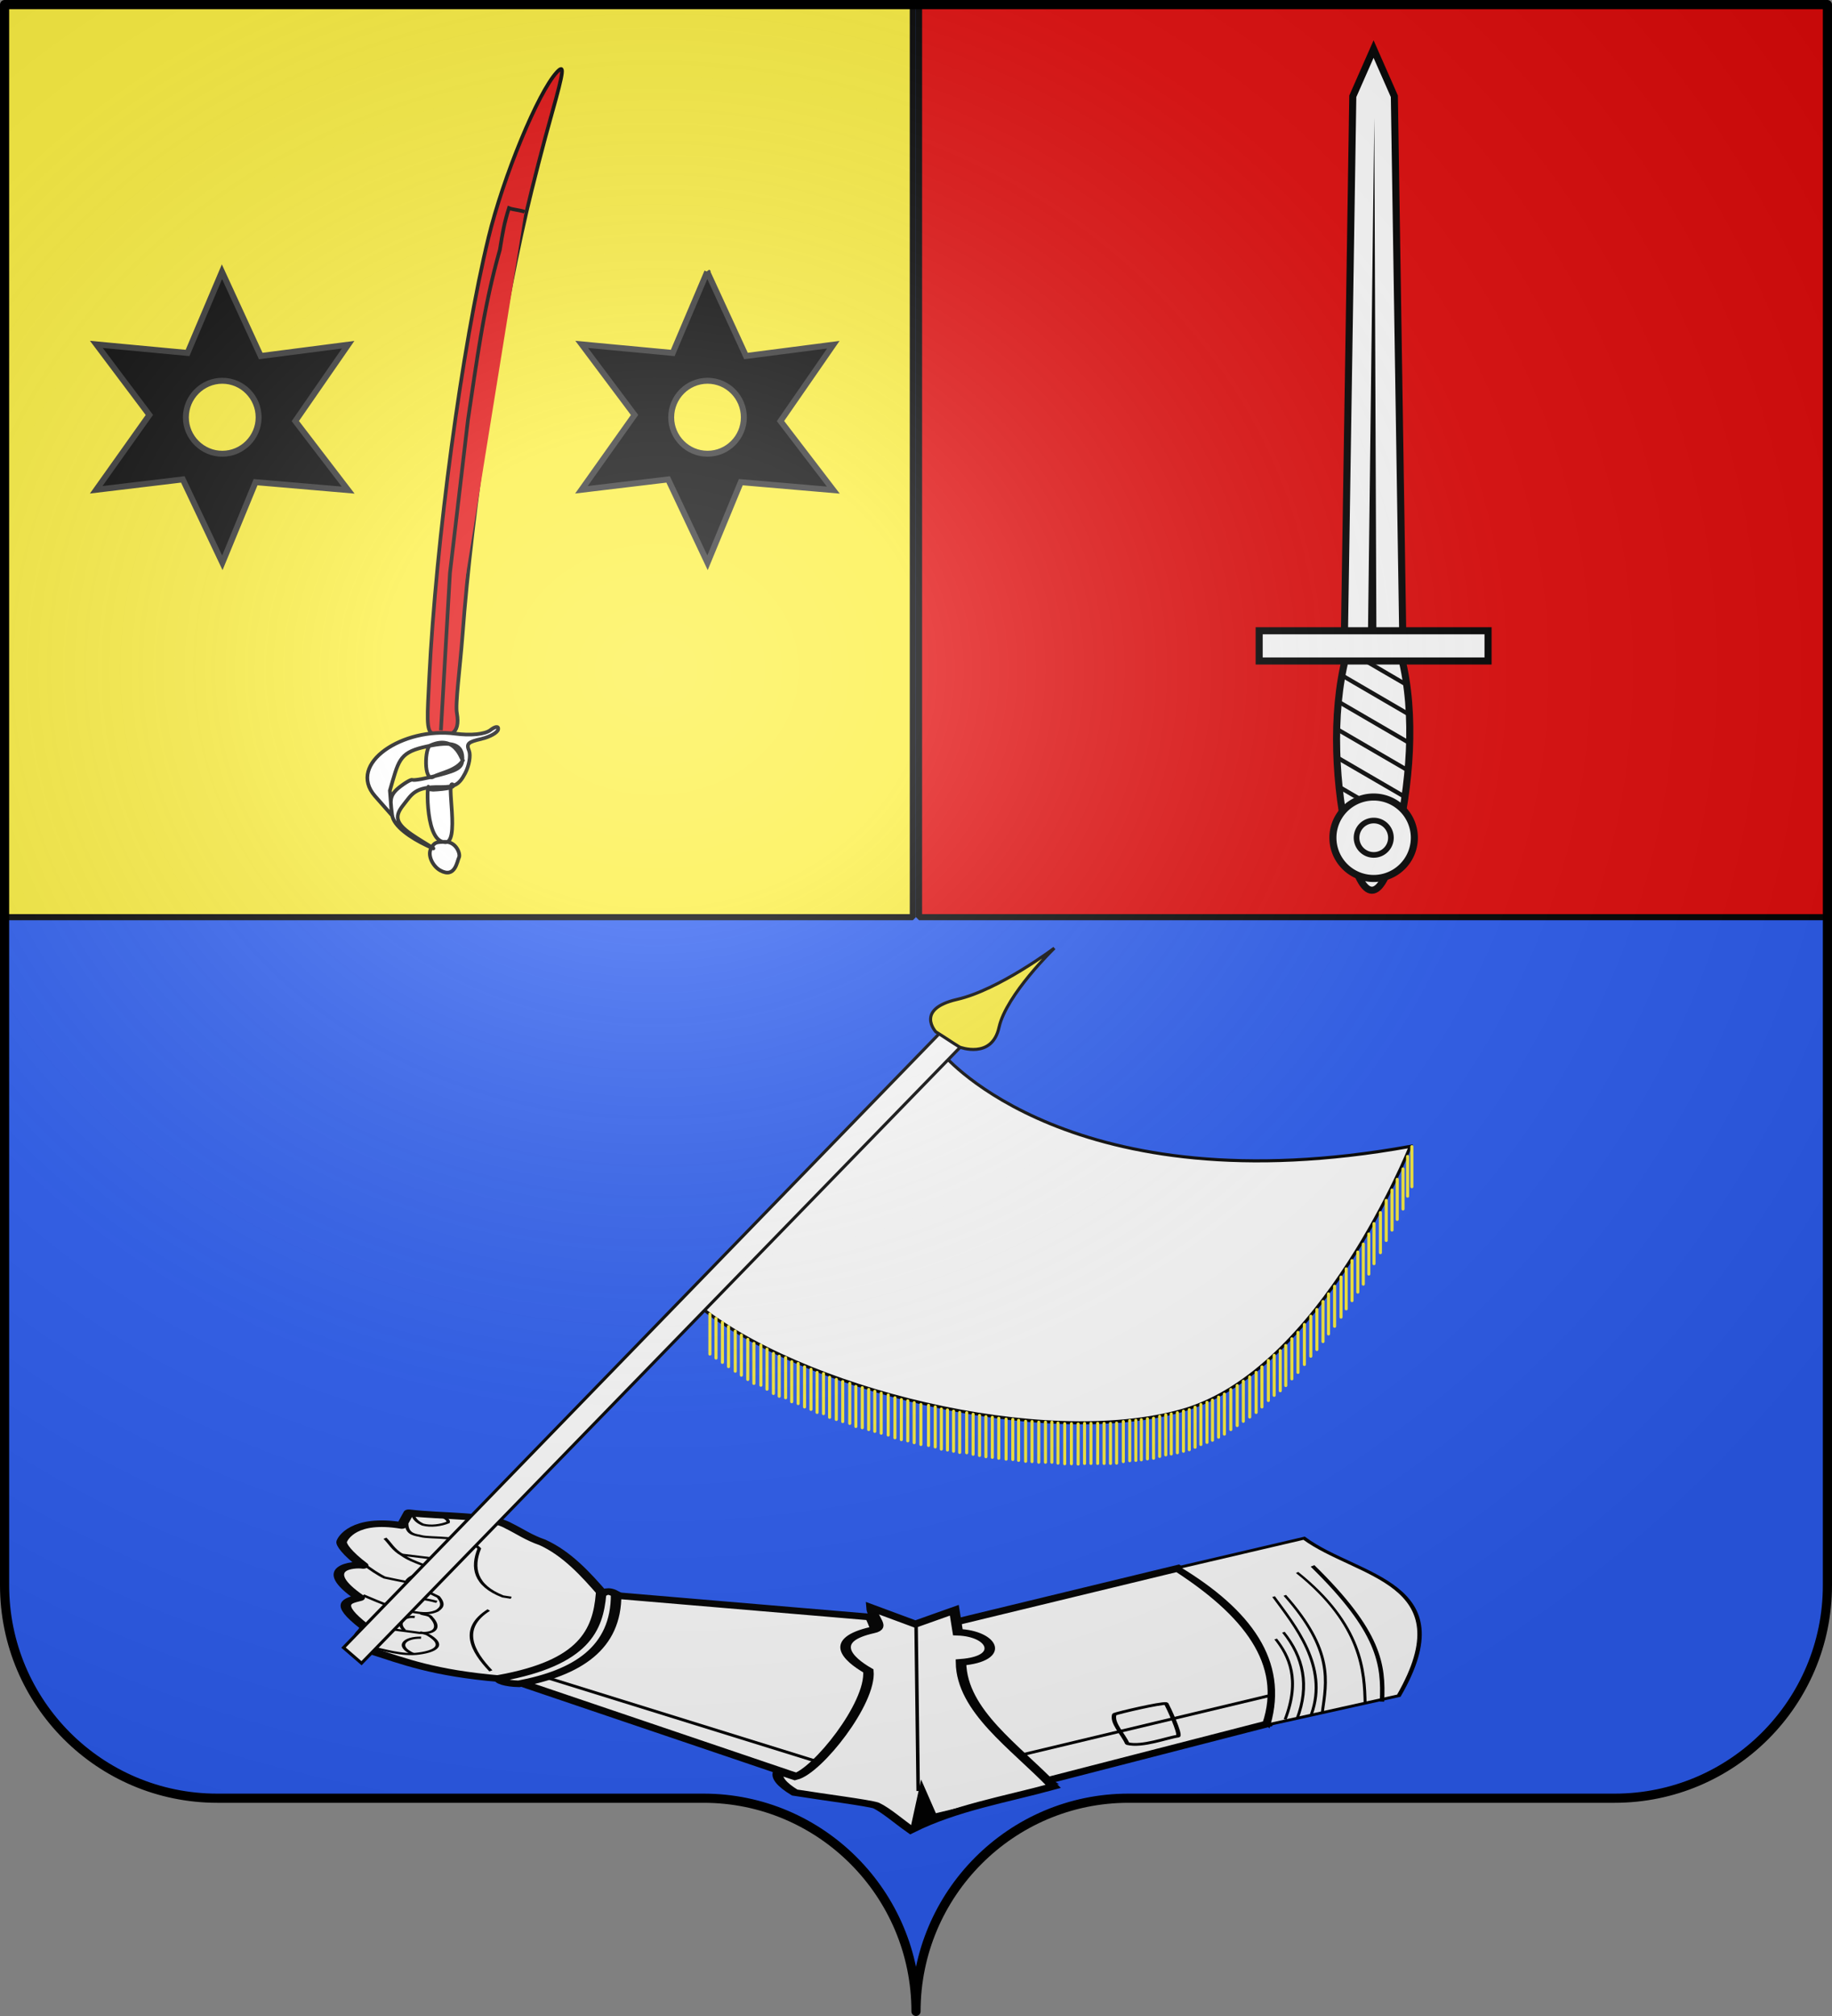 <?xml version="1.0" encoding="UTF-8" standalone="no"?>
<!-- Created with Inkscape (http://www.inkscape.org/) -->

<svg
   xmlns:dc="http://purl.org/dc/elements/1.1/"
   xmlns:cc="http://creativecommons.org/ns#"
   xmlns:rdf="http://www.w3.org/1999/02/22-rdf-syntax-ns#"
   xmlns:svg="http://www.w3.org/2000/svg"
   xmlns="http://www.w3.org/2000/svg"
   xmlns:xlink="http://www.w3.org/1999/xlink"
   version="1.0"
   width="600"
   height="660"
   id="svg2">
  <rect width="100%" height="100%" fill="#808080" stroke="none"/>
  <title
     id="title6680">Blason du Baron Amable Guy Blancard</title>
  <desc
     id="desc4">Flag of Canton of Valais (Wallis)</desc>
  <defs
     id="defs6">
    <linearGradient
       id="linearGradient2893">
      <stop
         id="stop2895"
         style="stop-color:#ffffff;stop-opacity:0.314"
         offset="0" />
      <stop
         id="stop2897"
         style="stop-color:#ffffff;stop-opacity:0.251"
         offset="0.19" />
      <stop
         id="stop2901"
         style="stop-color:#6b6b6b;stop-opacity:0.126"
         offset="0.6" />
      <stop
         id="stop2899"
         style="stop-color:#000000;stop-opacity:0.126"
         offset="1" />
    </linearGradient>
    <radialGradient
       cx="285.2"
       cy="200.4"
       r="300"
       fx="285.2"
       fy="200.4"
       id="radialGradient11919"
       xlink:href="#linearGradient2893"
       gradientUnits="userSpaceOnUse"
       gradientTransform="matrix(1.551,0,0,1.35,-227.9,-51.26)" />
  </defs>
  <g
     id="layer5" />
  <g
     id="layer8" />
  <g
     id="layer1">
    <path
       d="m 300,658.5 c 0,-38.5 31.2,-69.8 69.6,-69.8 38.5,0 120.8,0 159.2,0 38.5,0 69.7,-31.2 69.7,-69.7 l 0,-517.5 -597,0 0,517.5 c 0,38.5 31.2,69.7 69.65,69.7 38.45,0 120.75,0 159.15,0 38.5,0 69.7,31.3 69.7,69.8 z"
       id="path2014"
       style="fill:#2b5df2;fill-opacity:1;fill-rule:nonzero;stroke:none" />
    <rect
       width="297.5"
       height="298.6"
       x="1.463"
       y="1.668"
       id="rect3001"
       style="fill:#fcef3c;stroke:#000000;stroke-width:2;stroke-linecap:round;stroke-linejoin:bevel;stroke-miterlimit:4;stroke-opacity:1;stroke-dasharray:none;stroke-dashoffset:0;display:inline" />
    <rect
       width="297.5"
       height="298.6"
       x="301"
       y="1.668"
       id="rect3771"
       style="fill:#e20909;stroke:#000000;stroke-width:2;stroke-linecap:round;stroke-linejoin:bevel;stroke-miterlimit:4;stroke-opacity:1;stroke-dasharray:none;stroke-dashoffset:0;display:inline" />
    <g
       transform="matrix(-0.463,0,0,-0.463,575,382.2)"
       id="layer1-6"
       style="display:inline">
      <g
         id="g13414">
        <path
           d="m 254.8,227.2 c 10.2,-41.6 23.2,-41.6 32.9,0 9.7,41.6 12.7,92.8 2,134.4 -10.7,41.7 -28.2,41.7 -38.9,0 -10.7,-41.6 -6.2,-92.8 4,-134.4 z"
           id="rect4549"
           style="fill:#ffffff;fill-opacity:1;fill-rule:nonzero;stroke:#000000;stroke-width:5;stroke-miterlimit:4;stroke-opacity:1;stroke-dasharray:none" />
        <g
           transform="translate(5.076,0)"
           id="g4551">
          <path
             d="m 244.5,371.6 41.4,0 -6,385.8 -14.7,33.4 -14.7,-33.4 -6,-385.8 z"
             id="rect2770"
             style="fill:#ffffff;fill-opacity:1;fill-rule:nonzero;stroke:#000000;stroke-width:5;stroke-miterlimit:4;stroke-opacity:1" />
          <path
             d="m 263.2,375.1 1.5,367 4.5,-367 -6,0 z"
             id="path2773"
             style="fill:#000000;fill-opacity:1;fill-rule:evenodd;stroke:none" />
        </g>
        <path
           d="m 259.3,206.7 c -0.4,1 -0.8,1.9 -1.1,2.8 l 31.3,18.3 c -0.3,-1.3 -0.6,-2.7 -1,-4 l -29.2,-17.1 z m -5.5,16.8 c -0.3,1 -0.5,2 -0.8,3 l 41,24 c -0.2,-1.3 -0.4,-2.6 -0.7,-3.9 l -39.5,-23.1 z m -4.2,17.6 c -0.2,1 -0.4,2.1 -0.6,3.1 l 47.8,27.9 c -0.1,-1.3 -0.2,-2.5 -0.3,-3.7 l -46.9,-27.3 z m -3.3,18.1 c -0.1,1.1 -0.3,2.1 -0.5,3.2 l 52.4,30.5 c 0,-1.2 -0.1,-2.4 -0.1,-3.6 l -51.8,-30.1 z m -2.3,18.7 c -0.1,1 -0.2,2.1 -0.3,3.2 l 54.4,31.7 c 0.1,-1.1 0.1,-2.2 0.1,-3.4 L 244,277.9 z m -1.3,19.2 c 0,1.1 0,2.3 -0.1,3.4 l 54.2,31.5 c 0.1,-1 0.2,-2.1 0.3,-3.2 l -54.4,-31.7 z m 0,20 c 0.1,1.2 0.1,2.4 0.1,3.5 l 51.3,29.9 c 0.1,-0.4 0.2,-0.8 0.2,-1.1 0.2,-0.7 0.3,-1.4 0.4,-2 l -52,-30.3 z m 1.5,20.9 c 0.2,1.2 0.4,2.5 0.6,3.7 l 45.1,26.4 c 0.3,-1 0.6,-2 0.9,-3 L 244.2,338 z"
           id="path16111"
           style="fill:#000000;fill-opacity:1;fill-rule:nonzero;stroke:none" />
        <rect
           width="161.9"
           height="21.38"
           x="189.3"
           y="358.1"
           id="rect1882"
           style="fill:#ffffff;fill-opacity:1;fill-rule:nonzero;stroke:#000000;stroke-width:5;stroke-miterlimit:4;stroke-opacity:1;stroke-dasharray:none" />
        <g
           transform="translate(0,4)"
           id="g5445">
          <path
             d="m 317.7,37.92 a 28.8,28.8 0 1 1 -57.6,0 28.8,28.8 0 1 1 57.6,0 z"
             transform="translate(-18.66,191.2)"
             id="path5443"
             style="fill:#ffffff;fill-opacity:1;fill-rule:nonzero;stroke:#000000;stroke-width:5;stroke-miterlimit:4;stroke-opacity:1;stroke-dasharray:none" />
          <path
             d="m 161.6,35.9 a 14.15,14.15 0 1 1 -28.3,0 14.15,14.15 0 1 1 28.3,0 z"
             transform="matrix(0.859,0,0,0.859,143.5,198.3)"
             id="path5441"
             style="fill:#ffffff;fill-opacity:1;fill-rule:nonzero;stroke:#000000;stroke-width:4.655;stroke-miterlimit:4;stroke-opacity:1;stroke-dasharray:none" />
        </g>
      </g>
    </g>
    <g
       transform="matrix(1.062,0.558,0.558,-1.062,-0.487,218)"
       id="layer1-7"
       style="fill:#e20909;display:inline">
      <path
         d="M 70,176.6 C 78.54,144 94.55,97.83 108.2,66.43 c 3.7,-8.55 7,-17.72 8.6,-19.68 3.6,-4.66 1.3,-7.06 -3.3,-7.94 -1.9,-0.38 -3.5,3.55 -7.9,13.02 -15.76,33.93 -34.19,84.37 -41.58,113.97 -4.15,16.6 -6.41,41.2 -4.45,48.5 0.83,3.1 1.49,1.4 4.03,-10.5 1.66,-7.9 4.55,-20.1 6.4,-27.2 z"
         id="path2989"
         style="fill:#e20909;fill-opacity:1;stroke:#000000;stroke-width:1;stroke-miterlimit:4;stroke-opacity:1;stroke-dasharray:none" />
      <path
         d="m 126,43.7 c -2.9,-2.48 -3.1,-3.13 -1.5,-4.46 1,-0.87 1.9,-3.52 1.9,-5.91 0,-3.6 -0.8,-4.71 -4.2,-6.48 -6.3,-3.14 -6,-5.4 -6.7,-8.99 -0.7,-3.66 0.1,-5.44 5.7,-6.12 4.3,-0.52 10.3,-0.55 5,-0.75 -4.5,-0.17 -10.4,0.35 -12.2,3.04 -1.8,2.73 -3.2,3.85 -1.9,7.12 0.9,2.14 2,3.88 2.4,3.89 0.5,0 3.1,2.03 5.8,4.52 4.2,3.84 4.7,4.89 3.5,7.12 -2.1,3.79 -5.6,2.18 -10.9,-2.46 -5.1,-4.48 -4.1,-6.63 -2.5,-14.63 l 3.6,-5.71 -6.5,2.48 c -11.04,4.27 -1.9,20.35 11.5,25.27 4,1.48 7.2,3.6 8,5.27 0.7,1.58 1.5,2.12 1.8,1.24 0.3,-0.85 -1,-2.85 -2.8,-4.44 z m -1.8,-7.34 c 0,-3.35 -4,-6.24 -5,-7.89 -1.7,-2.78 -6,6.24 -4.7,7.2 5.1,6.46 10.3,-0.89 9.7,0.69 z M 119.7,24.7 c 0.1,0 6.5,3.56 5.3,4.3 -3.1,0.9 9.8,-13.9 5,-15 -5.3,-2.08 -12.9,15.03 -10.3,10.7 z m 15.9,-12.53 c 0,-1.07 1.8,-5.608 -2.9,-5.488 -2.3,0.06 -5,1.966 -5,4.098 0,2.13 0.6,2.28 2.5,3.4 2.7,1.52 5.4,-0.94 5.4,-2.01 z"
         id="path3759"
         style="fill:#ffffff;fill-opacity:1;stroke:#000000;stroke-width:1;stroke-miterlimit:4;stroke-opacity:1;stroke-dasharray:none" />
      <path
         d="M 115.1,40.6 97.3,79.79 C 92.28,92.85 87.26,105.9 82.24,119 c -5.28,15.2 -10.55,29.2 -13.9,45.2 -1.54,4.6 -2.32,6.9 -3.09,11.2 1.03,0.1 3.22,1 4.25,1.1"
         id="path3783"
         style="fill:#e20909;stroke:#000000;stroke-width:1px;stroke-linecap:butt;stroke-linejoin:miter;stroke-opacity:1" />
    </g>
    <g
       transform="translate(7.023,-0.249)"
       id="g3172"
       style="display:inline">
      <path
         d="M 65.67,89.21 54.4,115.8 24.54,113 41.9,136.1 24.48,160.6 52.85,157.2 65.8,184.5 76.68,158.1 107,160.7 89.69,138.1 107,113.1 78.37,116.8 65.67,89.21 z m 0.1,35.69 c 6.6,0 11.91,5.4 11.91,12 0,6.5 -5.31,11.9 -11.91,11.9 -6.55,0 -11.92,-5.4 -11.92,-11.9 0,-6.6 5.37,-12 11.92,-12 z"
         id="path1948"
         style="fill:#000000;fill-opacity:1;fill-rule:evenodd;stroke:#313131;stroke-width:1.943;stroke-linecap:butt;stroke-linejoin:miter;stroke-miterlimit:4;stroke-opacity:1;stroke-dasharray:none" />
      <path
         d="m 224.6,89.21 -11.3,26.59 -29.8,-2.8 17.3,23.1 -17.4,24.5 28.4,-3.4 12.9,27.3 10.9,-26.4 30.3,2.6 -17.3,-22.6 17.3,-25 -28.6,3.7 -12.7,-27.59 z m 0.1,35.69 c 6.6,0 11.9,5.4 11.9,12 0,6.5 -5.3,11.9 -11.9,11.9 -6.6,0 -11.9,-5.4 -11.9,-11.9 0,-6.6 5.3,-12 11.9,-12 z"
         id="path3170"
         style="fill:#000000;fill-opacity:1;fill-rule:evenodd;stroke:#313131;stroke-width:1.943;stroke-linecap:butt;stroke-linejoin:miter;stroke-miterlimit:4;stroke-opacity:1;stroke-dasharray:none" />
    </g>
    <g
       transform="matrix(1.149,0,0,0.719,-44.1,153)"
       id="g3695"
       style="display:inline">
      <path
         d="m 210.4,513.3 c -5.1,-9.4 -10.4,-18.7 -17.4,-23.8 -4,-2.2 -6.4,-5 -9.6,-7.5 -5.8,-5.3 -18.9,-4.1 -28.5,-6 l -2,5.8 c -13.7,-3.6 -16.8,5.9 -17.1,7.2 -0.4,1.3 1.6,5.6 6.1,11 -2.6,-0.7 -13.6,0.8 -1,14.7 -3.3,1.4 -7.5,2.2 1.4,13.2 0.1,3.4 -4.7,3.7 1.5,10.8 9.8,5 18.1,10.3 37.2,12.9 23.8,-5.8 32,-17.2 29.4,-38.3 z"
         id="path3282"
         style="fill:#ffffff;fill-opacity:1;fill-rule:evenodd;stroke:#000000;stroke-width:3;stroke-linecap:butt;stroke-linejoin:round;stroke-miterlimit:4;stroke-opacity:1;stroke-dasharray:none" />
      <path
         d="m 184.8,552.4 80.9,43.8 c 22.3,-19.1 29.2,-44 20.8,-72.7 l -72.4,-9.8 c -9.3,17.2 -9.1,34.7 -29.3,38.7 z"
         id="path2396"
         style="fill:#ffffff;fill-rule:evenodd;stroke:#000000;stroke-width:3;stroke-linecap:butt;stroke-linejoin:miter;stroke-miterlimit:4;stroke-opacity:1;stroke-dasharray:none" />
      <path
         d="m 336.5,598.1 63.2,-26 c 5.8,-27.4 -5.6,-50.2 -25.6,-70.8 l -67.2,26 c 4.5,22.2 -1.5,41.7 29.6,70.8 z"
         id="path3174"
         style="fill:#ffffff;fill-opacity:1;fill-rule:evenodd;stroke:#000000;stroke-width:3;stroke-linecap:butt;stroke-linejoin:miter;stroke-miterlimit:4;stroke-opacity:1;stroke-dasharray:none" />
      <path
         d="m 260.3,593.7 c -0.9,2.7 0.8,6 4.6,9.7 7.8,2 21,4.7 23.2,5.9 2.8,2.1 6.6,7.4 9.9,11.1 12.7,-10.1 26.9,-13.8 40.6,-19.8 -10.8,-18 -26.1,-34.3 -26.3,-56.5 12.7,-1.6 9.3,-13.1 -0.9,-13.7 l -1,-10 -11.1,6.3 -12.5,-7.4 c 0.2,4.5 4,8.9 0.3,10.1 -12.6,4.5 -7.3,13 -1.2,18.6 0.9,14.7 -14.6,45.7 -20.9,48.2 l -4.7,-2.5 z"
         id="path3168"
         style="fill:#ffffff;fill-opacity:1;fill-rule:evenodd;stroke:#000000;stroke-width:3;stroke-linecap:butt;stroke-linejoin:miter;stroke-miterlimit:4;stroke-opacity:1;stroke-dasharray:none" />
      <path
         d="m 298,620.4 3,-21.9 4,14.6 31.7,-12.2 c -13.1,5.9 -27.5,8.9 -38.7,19.5 z"
         id="path3170-6"
         style="fill:#000000;fill-rule:evenodd;stroke:#000000;stroke-width:0.419px;stroke-linecap:butt;stroke-linejoin:miter;stroke-opacity:1" />
      <path
         d="m 186.3,553.9 c -3.5,-0.1 -6.3,-1.5 -5.4,-2.6 24.2,-7 27.9,-22.1 28.8,-38.2 1,-0.8 1.8,-2.3 4.3,0 0.1,24.6 -11.1,35.8 -27.7,40.8 z"
         id="path3172"
         style="fill:#ffffff;fill-rule:evenodd;stroke:#000000;stroke-width:3;stroke-linecap:butt;stroke-linejoin:miter;stroke-miterlimit:4;stroke-opacity:1;stroke-dasharray:none" />
      <path
         d="m 192.9,550.4 78.4,38.9"
         id="path3176"
         style="fill:none;stroke:#000000;stroke-width:1.256;stroke-linecap:butt;stroke-linejoin:miter;stroke-miterlimit:4;stroke-opacity:1;stroke-dasharray:none" />
      <path
         d="m 329.2,586.4 73.3,-28"
         id="path3178"
         style="fill:none;stroke:#000000;stroke-width:1.256;stroke-linecap:butt;stroke-linejoin:miter;stroke-miterlimit:4;stroke-opacity:1;stroke-dasharray:none" />
      <path
         d="m 356,567.8 c -0.8,4 2.5,8.9 3.7,13.3 4.3,1.7 11.3,-2.7 14.5,-3.4 0.7,-1.1 -2.8,-13.1 -3.4,-14.8 -1.5,-0.4 -13.6,4.1 -14.8,4.9 z"
         id="path3180"
         style="fill:none;stroke:#000000;stroke-width:1.256;stroke-linecap:butt;stroke-linejoin:bevel;stroke-miterlimit:4;stroke-opacity:1;stroke-dasharray:none" />
      <path
         d="m 399.9,572.5 37.2,-13.2 c 18.8,-52 -11.9,-53.9 -27,-71.7 L 374.2,501 c 20.2,19.5 30.9,42.5 25.7,71.5 z"
         id="path3182"
         style="fill:#ffffff;fill-rule:evenodd;stroke:#000000;stroke-width:1.256;stroke-linecap:butt;stroke-linejoin:miter;stroke-miterlimit:4;stroke-opacity:1;stroke-dasharray:none" />
      <path
         d="M 427.5,562.9 C 427.3,548.8 426.8,527 408.1,503.2"
         id="path3196"
         style="fill:none;stroke:#000000;stroke-width:0.838;stroke-linecap:butt;stroke-linejoin:miter;stroke-miterlimit:4;stroke-opacity:1;stroke-dasharray:none" />
      <path
         d="m 412.5,500.2 c 19.2,30 20.3,44.9 19.8,61.8"
         id="path3198"
         style="fill:none;stroke:#000000;stroke-width:1.256;stroke-linecap:butt;stroke-linejoin:miter;stroke-miterlimit:4;stroke-opacity:1;stroke-dasharray:none" />
      <path
         d="m 404.7,570.1 c 4.4,-18.2 1.1,-28.9 -2.7,-36.6"
         id="path3186"
         style="fill:none;stroke:#000000;stroke-width:0.838;stroke-linecap:butt;stroke-linejoin:miter;stroke-miterlimit:4;stroke-opacity:1;stroke-dasharray:none" />
      <path
         d="m 404.2,530.4 c 5.7,11.3 7.5,24.3 3.9,39.4"
         id="path3188"
         style="fill:none;stroke:#000000;stroke-width:0.838;stroke-linecap:butt;stroke-linejoin:miter;stroke-miterlimit:4;stroke-opacity:1;stroke-dasharray:none" />
      <path
         d="m 412.2,567.7 c 4.9,-21.8 -4.8,-40.4 -10.8,-53.5"
         id="path3190"
         style="fill:none;stroke:#000000;stroke-width:0.838;stroke-linecap:butt;stroke-linejoin:miter;stroke-miterlimit:4;stroke-opacity:1;stroke-dasharray:none" />
      <path
         d="m 404.6,513.6 c 14,25.2 11.9,39.3 10.7,53.2"
         id="path3192"
         style="fill:none;stroke:#000000;stroke-width:0.838;stroke-linecap:butt;stroke-linejoin:miter;stroke-miterlimit:4;stroke-opacity:1;stroke-dasharray:none" />
      <path
         d="m 299.5,526.9 0.6,75.8"
         id="path3280"
         style="fill:none;stroke:#000000;stroke-width:1px;stroke-linecap:butt;stroke-linejoin:miter;stroke-opacity:1" />
      <path
         d="m 154.3,481 c 0,5.3 3.1,5.1 4,5.6 2.7,1.3 12.9,-0.5 16.7,5.7 -2.2,8.6 -1.3,16.8 6.7,21.8 0.9,0.2 1.6,0.4 2.4,0.6"
         id="path3284"
         style="fill:none;stroke:#000000;stroke-width:1px;stroke-linecap:butt;stroke-linejoin:miter;stroke-opacity:1" />
      <path
         d="m 148.1,487.6 c 1.5,2.3 2.3,5.2 4.9,7.6 3.3,3.9 8.3,4.9 11.2,9.1 0.8,1.9 -1.8,4.1 -3.1,4.9 -5,-0.9 -8.9,-2.3 -13.1,-3.7 -1.5,-1.1 -4.4,-4.1 -6.1,-6.4"
         id="path3286"
         style="fill:none;stroke:#000000;stroke-width:1px;stroke-linecap:butt;stroke-linejoin:miter;stroke-opacity:1" />
      <path
         d="m 141.9,513.6 c 0.9,0.6 5.8,4 10.5,6.7 3.7,0.5 7.3,2.8 10.6,0.3 0.9,-1.1 2.3,-2.5 0.3,-6.3 -2.2,-1.7 -4.9,-3.7 -8.3,-6.6"
         id="path3288"
         style="fill:none;stroke:#000000;stroke-width:1px;stroke-linecap:butt;stroke-linejoin:miter;stroke-opacity:1" />
      <path
         d="m 142.7,527.4 c -1.2,-0.3 2.4,0.5 3.7,0.7 1.4,0.3 2.6,0.8 4,1 1.3,0.3 2.5,0.6 3.8,0.8 1.3,0.3 2.5,0.5 3.7,0.8 5,0.6 5.8,-3 3.4,-7 -0.4,-1.3 -2.4,-1.3 -3,-1.9"
         id="path3290"
         style="fill:none;stroke:#000000;stroke-width:1px;stroke-linecap:butt;stroke-linejoin:miter;stroke-opacity:1" />
      <path
         d="m 143.5,537 c 4.3,1.4 9.6,4.2 14.3,3.1 5.6,-1.2 7.3,-4.4 2.3,-8.8 -0.6,-0.3 -1.1,-0.6 -2,-0.8"
         id="path3292"
         style="fill:none;stroke:#000000;stroke-width:1px;stroke-linecap:butt;stroke-linejoin:miter;stroke-opacity:1" />
      <path
         d="m 177.7,520.3 c -8.3,8.4 -4.8,18.7 0.6,27.7"
         id="path3294"
         style="fill:none;stroke:#000000;stroke-width:1px;stroke-linecap:butt;stroke-linejoin:miter;stroke-opacity:1" />
      <path
         d="m 152.9,495.1 c 4.1,0.8 8.1,1.6 12.3,2.4"
         id="path3296"
         style="fill:none;stroke:#000000;stroke-width:1px;stroke-linecap:butt;stroke-linejoin:miter;stroke-opacity:1" />
      <path
         d="m 156.2,477.4 c 0.4,1.7 1.2,2.9 2.7,4 2.3,1 5.2,0.3 7.2,-1 0.2,-1 -0.5,-1.6 -1.2,-2.4"
         id="path3298"
         style="fill:none;stroke:#000000;stroke-width:1px;stroke-linecap:butt;stroke-linejoin:miter;stroke-opacity:1" />
      <path
         d="m 154.3,507.2 c 1.6,-3.9 6.1,-4.2 8.8,-1.6"
         id="path3300"
         style="fill:none;stroke:#000000;stroke-width:1px;stroke-linecap:butt;stroke-linejoin:miter;stroke-opacity:1" />
      <path
         d="m 153.4,520.2 c 0.5,-5.2 3.4,-6.3 9.5,-3.6"
         id="path3302"
         style="fill:none;stroke:#000000;stroke-width:1px;stroke-linecap:butt;stroke-linejoin:miter;stroke-opacity:1" />
      <path
         d="m 153.7,529.6 c -2.5,-3.6 -0.1,-6.7 2.9,-6.1"
         id="path3304"
         style="fill:none;stroke:#000000;stroke-width:1px;stroke-linecap:butt;stroke-linejoin:miter;stroke-opacity:1" />
      <path
         d="m 156.1,540.3 c -5,-3.6 -2.4,-7.6 2.3,-7.4"
         id="path3306"
         style="fill:none;stroke:#000000;stroke-width:1px;stroke-linecap:butt;stroke-linejoin:miter;stroke-opacity:1" />
    </g>
    <path
       d="m 309.3,345.6 c 0,0 41.9,49.7 152.6,29.7 0,0 -29.1,73.3 -74.5,86.4 -45.5,13.1 -125.9,-7 -159.5,-35 z"
       id="path3728"
       style="fill:#ffffff;stroke:#000000;stroke-width:1.008px;stroke-linecap:butt;stroke-linejoin:miter;stroke-opacity:1;display:inline" />
    <path
       d="m 112.5,539.4 199.1,-205.1 7,4.3 -200.2,205.9 z"
       id="path3726"
       style="fill:#ffffff;stroke:#000000;stroke-width:1.008px;stroke-linecap:butt;stroke-linejoin:miter;stroke-opacity:1;display:inline" />
    <path
       d="m 306.5,337.8 c 0,0 -6.9,-7.4 6.9,-10.6 13.7,-3.1 31.9,-16.8 31.9,-16.8 0,0 -15.7,15.2 -18.1,25.9 -2.3,10.6 -12.9,6.5 -12.9,6.5 -2.6,-1.6 -5.2,-3.4 -7.8,-5 z"
       id="path3732"
       style="fill:#fcef3c;stroke:#000000;stroke-width:1.008px;stroke-linecap:butt;stroke-linejoin:miter;stroke-opacity:1;display:inline" />
    <path
       d="m 232.5,430.2 0,13.1"
       id="path3736"
       style="fill:none;stroke:#fcef3c;stroke-width:1.008px;stroke-linecap:round;stroke-linejoin:miter;stroke-opacity:1;display:inline" />
    <path
       d="m 234.5,431.6 0,13"
       id="path3738"
       style="fill:none;stroke:#fcef3c;stroke-width:1.008px;stroke-linecap:round;stroke-linejoin:miter;stroke-opacity:1;display:inline" />
    <path
       d="m 236.6,432.9 0,13.1"
       id="path4508"
       style="fill:none;stroke:#fcef3c;stroke-width:1.008px;stroke-linecap:round;stroke-linejoin:miter;stroke-opacity:1;display:inline" />
    <path
       d="m 238.6,434.3 0,13.1"
       id="path4510"
       style="fill:none;stroke:#fcef3c;stroke-width:1.008px;stroke-linecap:round;stroke-linejoin:miter;stroke-opacity:1;display:inline" />
    <path
       d="m 240.8,435.8 0,13.1"
       id="path4512"
       style="fill:none;stroke:#fcef3c;stroke-width:1.008px;stroke-linecap:round;stroke-linejoin:miter;stroke-opacity:1;display:inline" />
    <path
       d="m 242.8,437.1 0,13.1"
       id="path4514"
       style="fill:none;stroke:#fcef3c;stroke-width:1.008px;stroke-linecap:round;stroke-linejoin:miter;stroke-opacity:1;display:inline" />
    <path
       d="m 244.9,438.5 0,13.1"
       id="path4516"
       style="fill:none;stroke:#fcef3c;stroke-width:1.008px;stroke-linecap:round;stroke-linejoin:miter;stroke-opacity:1;display:inline" />
    <path
       d="m 246.9,439.8 0,13.1"
       id="path4518"
       style="fill:none;stroke:#fcef3c;stroke-width:1.008px;stroke-linecap:round;stroke-linejoin:miter;stroke-opacity:1;display:inline" />
    <path
       d="m 249.2,440.4 0,13.1"
       id="path4520"
       style="fill:none;stroke:#fcef3c;stroke-width:1.008px;stroke-linecap:round;stroke-linejoin:miter;stroke-opacity:1;display:inline" />
    <path
       d="m 251.2,441.7 0,13.1"
       id="path4522"
       style="fill:none;stroke:#fcef3c;stroke-width:1.008px;stroke-linecap:round;stroke-linejoin:miter;stroke-opacity:1;display:inline" />
    <path
       d="m 253.3,443.1 0,13.1"
       id="path4524"
       style="fill:none;stroke:#fcef3c;stroke-width:1.008px;stroke-linecap:round;stroke-linejoin:miter;stroke-opacity:1;display:inline" />
    <path
       d="m 255.2,444 0,13.1"
       id="path4526"
       style="fill:none;stroke:#fcef3c;stroke-width:1.008px;stroke-linecap:round;stroke-linejoin:miter;stroke-opacity:1;display:inline" />
    <path
       d="m 257.3,444.5 0,13.1"
       id="path4528"
       style="fill:none;stroke:#fcef3c;stroke-width:1.008px;stroke-linecap:round;stroke-linejoin:miter;stroke-opacity:1;display:inline" />
    <path
       d="m 259.3,445.8 0,13.1"
       id="path4530"
       style="fill:none;stroke:#fcef3c;stroke-width:1.008px;stroke-linecap:round;stroke-linejoin:miter;stroke-opacity:1;display:inline" />
    <path
       d="m 261.4,446.4 0,13.1"
       id="path4532"
       style="fill:none;stroke:#fcef3c;stroke-width:1.008px;stroke-linecap:round;stroke-linejoin:miter;stroke-opacity:1;display:inline" />
    <path
       d="m 263.5,447.5 0,13.1"
       id="path4534"
       style="fill:none;stroke:#fcef3c;stroke-width:1.008px;stroke-linecap:round;stroke-linejoin:miter;stroke-opacity:1;display:inline" />
    <path
       d="m 265.6,448.3 0,13.1"
       id="path4536"
       style="fill:none;stroke:#fcef3c;stroke-width:1.008px;stroke-linecap:round;stroke-linejoin:miter;stroke-opacity:1;display:inline" />
    <path
       d="m 267.6,449.3 0,13.1"
       id="path4538"
       style="fill:none;stroke:#fcef3c;stroke-width:1.008px;stroke-linecap:round;stroke-linejoin:miter;stroke-opacity:1;display:inline" />
    <path
       d="m 269.7,449.7 0,13.1"
       id="path4540"
       style="fill:none;stroke:#fcef3c;stroke-width:1.008px;stroke-linecap:round;stroke-linejoin:miter;stroke-opacity:1;display:inline" />
    <path
       d="m 271.7,450.9 0,13.1"
       id="path4542"
       style="fill:none;stroke:#fcef3c;stroke-width:1.008px;stroke-linecap:round;stroke-linejoin:miter;stroke-opacity:1;display:inline" />
    <path
       d="m 273.9,451.6 0,13.1"
       id="path4544"
       style="fill:none;stroke:#fcef3c;stroke-width:1.008px;stroke-linecap:round;stroke-linejoin:miter;stroke-opacity:1;display:inline" />
    <path
       d="m 276,452.3 0,13.1"
       id="path4546"
       style="fill:none;stroke:#fcef3c;stroke-width:1.008px;stroke-linecap:round;stroke-linejoin:miter;stroke-opacity:1;display:inline" />
    <path
       d="m 278.3,452.9 0,13.1"
       id="path4536-6"
       style="fill:none;stroke:#fcef3c;stroke-width:1.008px;stroke-linecap:round;stroke-linejoin:miter;stroke-opacity:1;display:inline" />
    <path
       d="m 280.3,453.9 0,13.1"
       id="path4538-2"
       style="fill:none;stroke:#fcef3c;stroke-width:1.008px;stroke-linecap:round;stroke-linejoin:miter;stroke-opacity:1;display:inline" />
    <path
       d="m 282.4,454.3 0,13.1"
       id="path4540-4"
       style="fill:none;stroke:#fcef3c;stroke-width:1.008px;stroke-linecap:round;stroke-linejoin:miter;stroke-opacity:1;display:inline" />
    <path
       d="m 284.5,454.9 0,13.1"
       id="path4542-6"
       style="fill:none;stroke:#fcef3c;stroke-width:1.008px;stroke-linecap:round;stroke-linejoin:miter;stroke-opacity:1;display:inline" />
    <path
       d="m 286.5,455.5 0,13.1"
       id="path4544-2"
       style="fill:none;stroke:#fcef3c;stroke-width:1.008px;stroke-linecap:round;stroke-linejoin:miter;stroke-opacity:1;display:inline" />
    <path
       d="m 288.6,456.1 0,13.1"
       id="path4546-5"
       style="fill:none;stroke:#fcef3c;stroke-width:1.008px;stroke-linecap:round;stroke-linejoin:miter;stroke-opacity:1;display:inline" />
    <path
       d="m 290.9,456.7 0,13.1"
       id="path4536-1"
       style="fill:none;stroke:#fcef3c;stroke-width:1.008px;stroke-linecap:round;stroke-linejoin:miter;stroke-opacity:1;display:inline" />
    <path
       d="m 293.1,457.6 0,13.1"
       id="path4538-7"
       style="fill:none;stroke:#fcef3c;stroke-width:1.008px;stroke-linecap:round;stroke-linejoin:miter;stroke-opacity:1;display:inline" />
    <path
       d="m 295.2,458.2 0,13.1"
       id="path4540-0"
       style="fill:none;stroke:#fcef3c;stroke-width:1.008px;stroke-linecap:round;stroke-linejoin:miter;stroke-opacity:1;display:inline" />
    <path
       d="m 297.3,458.6 0,13.1"
       id="path4542-5"
       style="fill:none;stroke:#fcef3c;stroke-width:1.008px;stroke-linecap:round;stroke-linejoin:miter;stroke-opacity:1;display:inline" />
    <path
       d="m 299.4,459.2 0,13.1"
       id="path4544-1"
       style="fill:none;stroke:#fcef3c;stroke-width:1.008px;stroke-linecap:round;stroke-linejoin:miter;stroke-opacity:1;display:inline" />
    <path
       d="m 301.6,459.8 0,13.1"
       id="path4546-3"
       style="fill:none;stroke:#fcef3c;stroke-width:1.008px;stroke-linecap:round;stroke-linejoin:miter;stroke-opacity:1;display:inline" />
    <path
       d="m 304.1,460.1 0,13.1"
       id="path4536-5"
       style="fill:none;stroke:#fcef3c;stroke-width:1.008px;stroke-linecap:round;stroke-linejoin:miter;stroke-opacity:1;display:inline" />
    <path
       d="m 306.3,460.6 0,13.1"
       id="path4538-4"
       style="fill:none;stroke:#fcef3c;stroke-width:1.008px;stroke-linecap:round;stroke-linejoin:miter;stroke-opacity:1;display:inline" />
    <path
       d="m 308.3,461.3 0,13.1"
       id="path4540-9"
       style="fill:none;stroke:#fcef3c;stroke-width:1.008px;stroke-linecap:round;stroke-linejoin:miter;stroke-opacity:1;display:inline" />
    <path
       d="m 310.3,461.6 0,13.1"
       id="path4542-1"
       style="fill:none;stroke:#fcef3c;stroke-width:1.008px;stroke-linecap:round;stroke-linejoin:miter;stroke-opacity:1;display:inline" />
    <path
       d="m 312.3,462 0,13.1"
       id="path4544-3"
       style="fill:none;stroke:#fcef3c;stroke-width:1.008px;stroke-linecap:round;stroke-linejoin:miter;stroke-opacity:1;display:inline" />
    <path
       d="m 314.3,462.4 0,13.1"
       id="path4546-51"
       style="fill:none;stroke:#fcef3c;stroke-width:1.008px;stroke-linecap:round;stroke-linejoin:miter;stroke-opacity:1;display:inline" />
    <path
       d="m 316.6,462.5 0,13.1"
       id="path4536-14"
       style="fill:none;stroke:#fcef3c;stroke-width:1.008px;stroke-linecap:round;stroke-linejoin:miter;stroke-opacity:1;display:inline" />
    <path
       d="m 318.7,463 0,13.1"
       id="path4538-6"
       style="fill:none;stroke:#fcef3c;stroke-width:1.008px;stroke-linecap:round;stroke-linejoin:miter;stroke-opacity:1;display:inline" />
    <path
       d="m 320.8,463.4 0,13.1"
       id="path4540-7"
       style="fill:none;stroke:#fcef3c;stroke-width:1.008px;stroke-linecap:round;stroke-linejoin:miter;stroke-opacity:1;display:inline" />
    <path
       d="m 322.9,463.8 0,13.1"
       id="path4542-58"
       style="fill:none;stroke:#fcef3c;stroke-width:1.008px;stroke-linecap:round;stroke-linejoin:miter;stroke-opacity:1;display:inline" />
    <path
       d="m 325,464 0,13.1"
       id="path4544-36"
       style="fill:none;stroke:#fcef3c;stroke-width:1.008px;stroke-linecap:round;stroke-linejoin:miter;stroke-opacity:1;display:inline" />
    <path
       d="m 327.1,464.3 0,13.1"
       id="path4546-9"
       style="fill:none;stroke:#fcef3c;stroke-width:1.008px;stroke-linecap:round;stroke-linejoin:miter;stroke-opacity:1;display:inline" />
    <path
       d="m 329.5,464.6 0,13.1"
       id="path4536-8"
       style="fill:none;stroke:#fcef3c;stroke-width:1.008px;stroke-linecap:round;stroke-linejoin:miter;stroke-opacity:1;display:inline" />
    <path
       d="m 331.7,464.7 0,13.1"
       id="path4538-75"
       style="fill:none;stroke:#fcef3c;stroke-width:1.008px;stroke-linecap:round;stroke-linejoin:miter;stroke-opacity:1;display:inline" />
    <path
       d="m 333.6,465 0,13.1"
       id="path4540-05"
       style="fill:none;stroke:#fcef3c;stroke-width:1.008px;stroke-linecap:round;stroke-linejoin:miter;stroke-opacity:1;display:inline" />
    <path
       d="m 335.9,465.3 0,13.1"
       id="path4542-2"
       style="fill:none;stroke:#fcef3c;stroke-width:1.008px;stroke-linecap:round;stroke-linejoin:miter;stroke-opacity:1;display:inline" />
    <path
       d="m 338,465.4 0,13.1"
       id="path4544-4"
       style="fill:none;stroke:#fcef3c;stroke-width:1.008px;stroke-linecap:round;stroke-linejoin:miter;stroke-opacity:1;display:inline" />
    <path
       d="m 340.2,465.6 0,13.1"
       id="path4546-0"
       style="fill:none;stroke:#fcef3c;stroke-width:1.008px;stroke-linecap:round;stroke-linejoin:miter;stroke-opacity:1;display:inline" />
    <path
       d="m 342.4,465.6 0,13.1"
       id="path4536-4"
       style="fill:none;stroke:#fcef3c;stroke-width:1.008px;stroke-linecap:round;stroke-linejoin:miter;stroke-opacity:1;display:inline" />
    <path
       d="m 344.5,465.6 0,13.1"
       id="path4538-1"
       style="fill:none;stroke:#fcef3c;stroke-width:1.008px;stroke-linecap:round;stroke-linejoin:miter;stroke-opacity:1;display:inline" />
    <path
       d="m 346.5,465.9 0,13.1"
       id="path4540-3"
       style="fill:none;stroke:#fcef3c;stroke-width:1.008px;stroke-linecap:round;stroke-linejoin:miter;stroke-opacity:1;display:inline" />
    <path
       d="m 348.7,466.1 0,13.1"
       id="path4542-14"
       style="fill:none;stroke:#fcef3c;stroke-width:1.008px;stroke-linecap:round;stroke-linejoin:miter;stroke-opacity:1;display:inline" />
    <path
       d="m 350.9,466.1 0,13.1"
       id="path4544-6"
       style="fill:none;stroke:#fcef3c;stroke-width:1.008px;stroke-linecap:round;stroke-linejoin:miter;stroke-opacity:1;display:inline" />
    <path
       d="m 353.1,466.2 0,13.1"
       id="path4546-98"
       style="fill:none;stroke:#fcef3c;stroke-width:1.008px;stroke-linecap:round;stroke-linejoin:miter;stroke-opacity:1;display:inline" />
    <path
       d="m 355.2,466 0,13.1"
       id="path4536-7"
       style="fill:none;stroke:#fcef3c;stroke-width:1.008px;stroke-linecap:round;stroke-linejoin:miter;stroke-opacity:1;display:inline" />
    <path
       d="m 357.3,466 0,13.1"
       id="path4538-10"
       style="fill:none;stroke:#fcef3c;stroke-width:1.008px;stroke-linecap:round;stroke-linejoin:miter;stroke-opacity:1;display:inline" />
    <path
       d="m 359.5,466 0,13.1"
       id="path4540-8"
       style="fill:none;stroke:#fcef3c;stroke-width:1.008px;stroke-linecap:round;stroke-linejoin:miter;stroke-opacity:1;display:inline" />
    <path
       d="m 361.6,466 0,13.1"
       id="path4542-66"
       style="fill:none;stroke:#fcef3c;stroke-width:1.008px;stroke-linecap:round;stroke-linejoin:miter;stroke-opacity:1;display:inline" />
    <path
       d="m 363.7,466 0,13.1"
       id="path4544-7"
       style="fill:none;stroke:#fcef3c;stroke-width:1.008px;stroke-linecap:round;stroke-linejoin:miter;stroke-opacity:1;display:inline" />
    <path
       d="m 365.7,465.9 0,13.1"
       id="path4546-1"
       style="fill:none;stroke:#fcef3c;stroke-width:1.008px;stroke-linecap:round;stroke-linejoin:miter;stroke-opacity:1;display:inline" />
    <path
       d="m 367.9,465.4 0,13.1"
       id="path4536-0"
       style="fill:none;stroke:#fcef3c;stroke-width:1.008px;stroke-linecap:round;stroke-linejoin:miter;stroke-opacity:1;display:inline" />
    <path
       d="m 370,465.1 0,13.1"
       id="path4538-78"
       style="fill:none;stroke:#fcef3c;stroke-width:1.008px;stroke-linecap:round;stroke-linejoin:miter;stroke-opacity:1;display:inline" />
    <path
       d="m 372,465 0,13.1"
       id="path4540-38"
       style="fill:none;stroke:#fcef3c;stroke-width:1.008px;stroke-linecap:round;stroke-linejoin:miter;stroke-opacity:1;display:inline" />
    <path
       d="m 373.8,464.8 0,13.1"
       id="path4542-50"
       style="fill:none;stroke:#fcef3c;stroke-width:1.008px;stroke-linecap:round;stroke-linejoin:miter;stroke-opacity:1;display:inline" />
    <path
       d="m 375.8,464.5 0,13.1"
       id="path4544-8"
       style="fill:none;stroke:#fcef3c;stroke-width:1.008px;stroke-linecap:round;stroke-linejoin:miter;stroke-opacity:1;display:inline" />
    <path
       d="m 377.8,464.3 0,13.1"
       id="path4546-12"
       style="fill:none;stroke:#fcef3c;stroke-width:1.008px;stroke-linecap:round;stroke-linejoin:miter;stroke-opacity:1;display:inline" />
    <path
       d="m 379.8,463.7 0,13.1"
       id="path4536-3"
       style="fill:none;stroke:#fcef3c;stroke-width:1.008px;stroke-linecap:round;stroke-linejoin:miter;stroke-opacity:1;display:inline" />
    <path
       d="m 381.8,463.2 0,13.1"
       id="path4538-3"
       style="fill:none;stroke:#fcef3c;stroke-width:1.008px;stroke-linecap:round;stroke-linejoin:miter;stroke-opacity:1;display:inline" />
    <path
       d="m 383.6,462.9 0,13.1"
       id="path4540-87"
       style="fill:none;stroke:#fcef3c;stroke-width:1.008px;stroke-linecap:round;stroke-linejoin:miter;stroke-opacity:1;display:inline" />
    <path
       d="m 385.6,462.5 0,13.1"
       id="path4542-61"
       style="fill:none;stroke:#fcef3c;stroke-width:1.008px;stroke-linecap:round;stroke-linejoin:miter;stroke-opacity:1;display:inline" />
    <path
       d="m 387.6,462 0,13.1"
       id="path4544-15"
       style="fill:none;stroke:#fcef3c;stroke-width:1.008px;stroke-linecap:round;stroke-linejoin:miter;stroke-opacity:1;display:inline" />
    <path
       d="m 389.5,461.5 0,13.1"
       id="path4546-02"
       style="fill:none;stroke:#fcef3c;stroke-width:1.008px;stroke-linecap:round;stroke-linejoin:miter;stroke-opacity:1;display:inline" />
    <path
       d="m 391.4,460.7 0,13.1"
       id="path4536-73"
       style="fill:none;stroke:#fcef3c;stroke-width:1.008px;stroke-linecap:round;stroke-linejoin:miter;stroke-opacity:1;display:inline" />
    <path
       d="m 393.3,459.8 0,13.1"
       id="path4538-38"
       style="fill:none;stroke:#fcef3c;stroke-width:1.008px;stroke-linecap:round;stroke-linejoin:miter;stroke-opacity:1;display:inline" />
    <path
       d="m 395.3,459.1 0,13.1"
       id="path4540-1"
       style="fill:none;stroke:#fcef3c;stroke-width:1.008px;stroke-linecap:round;stroke-linejoin:miter;stroke-opacity:1;display:inline" />
    <path
       d="m 397.1,458.4 0,13.1"
       id="path4542-25"
       style="fill:none;stroke:#fcef3c;stroke-width:1.008px;stroke-linecap:round;stroke-linejoin:miter;stroke-opacity:1;display:inline" />
    <path
       d="m 399.1,457.4 0,13.1"
       id="path4544-31"
       style="fill:none;stroke:#fcef3c;stroke-width:1.008px;stroke-linecap:round;stroke-linejoin:miter;stroke-opacity:1;display:inline" />
    <path
       d="m 401,456.4 0,13.1"
       id="path4546-8"
       style="fill:none;stroke:#fcef3c;stroke-width:1.008px;stroke-linecap:round;stroke-linejoin:miter;stroke-opacity:1;display:inline" />
    <path
       d="m 403.1,454.9 0,13.1"
       id="path4536-9"
       style="fill:none;stroke:#fcef3c;stroke-width:1.008px;stroke-linecap:round;stroke-linejoin:miter;stroke-opacity:1;display:inline" />
    <path
       d="m 405.2,453.6 0,13.1"
       id="path4538-106"
       style="fill:none;stroke:#fcef3c;stroke-width:1.008px;stroke-linecap:round;stroke-linejoin:miter;stroke-opacity:1;display:inline" />
    <path
       d="m 407.2,452.2 0,13.1"
       id="path4540-40"
       style="fill:none;stroke:#fcef3c;stroke-width:1.008px;stroke-linecap:round;stroke-linejoin:miter;stroke-opacity:1;display:inline" />
    <path
       d="m 409.3,450.8 0,13.1"
       id="path4542-7"
       style="fill:none;stroke:#fcef3c;stroke-width:1.008px;stroke-linecap:round;stroke-linejoin:miter;stroke-opacity:1;display:inline" />
    <path
       d="m 411.4,449.3 0,13.1"
       id="path4544-65"
       style="fill:none;stroke:#fcef3c;stroke-width:1.008px;stroke-linecap:round;stroke-linejoin:miter;stroke-opacity:1;display:inline" />
    <path
       d="m 413.3,447.5 0,13.1"
       id="path4546-11"
       style="fill:none;stroke:#fcef3c;stroke-width:1.008px;stroke-linecap:round;stroke-linejoin:miter;stroke-opacity:1;display:inline" />
    <path
       d="m 415.4,445.4 0,13.1"
       id="path4536-88"
       style="fill:none;stroke:#fcef3c;stroke-width:1.008px;stroke-linecap:round;stroke-linejoin:miter;stroke-opacity:1;display:inline" />
    <path
       d="m 417.3,443.7 0,13.1"
       id="path4538-5"
       style="fill:none;stroke:#fcef3c;stroke-width:1.008px;stroke-linecap:round;stroke-linejoin:miter;stroke-opacity:1;display:inline" />
    <path
       d="m 419.3,442.2 0,13.1"
       id="path4540-13"
       style="fill:none;stroke:#fcef3c;stroke-width:1.008px;stroke-linecap:round;stroke-linejoin:miter;stroke-opacity:1;display:inline" />
    <path
       d="m 421.1,440.5 0,13.1"
       id="path4542-75"
       style="fill:none;stroke:#fcef3c;stroke-width:1.008px;stroke-linecap:round;stroke-linejoin:miter;stroke-opacity:1;display:inline" />
    <path
       d="m 423.1,438.3 0,13.1"
       id="path4544-659"
       style="fill:none;stroke:#fcef3c;stroke-width:1.008px;stroke-linecap:round;stroke-linejoin:miter;stroke-opacity:1;display:inline" />
    <path
       d="m 425.1,436.2 0,13.1"
       id="path4546-2"
       style="fill:none;stroke:#fcef3c;stroke-width:1.008px;stroke-linecap:round;stroke-linejoin:miter;stroke-opacity:1;display:inline" />
    <path
       d="m 427.2,433.6 0,13.1"
       id="path4536-06"
       style="fill:none;stroke:#fcef3c;stroke-width:1.008px;stroke-linecap:round;stroke-linejoin:miter;stroke-opacity:1;display:inline" />
    <path
       d="m 429.3,430.9 0,13.1"
       id="path4538-0"
       style="fill:none;stroke:#fcef3c;stroke-width:1.008px;stroke-linecap:round;stroke-linejoin:miter;stroke-opacity:1;display:inline" />
    <path
       d="m 431.3,428.7 0,13.1"
       id="path4540-5"
       style="fill:none;stroke:#fcef3c;stroke-width:1.008px;stroke-linecap:round;stroke-linejoin:miter;stroke-opacity:1;display:inline" />
    <path
       d="m 433.3,426.1 0,13.1"
       id="path4542-78"
       style="fill:none;stroke:#fcef3c;stroke-width:1.008px;stroke-linecap:round;stroke-linejoin:miter;stroke-opacity:1;display:inline" />
    <path
       d="m 435.1,423.6 0,13.1"
       id="path4544-0"
       style="fill:none;stroke:#fcef3c;stroke-width:1.008px;stroke-linecap:round;stroke-linejoin:miter;stroke-opacity:1;display:inline" />
    <path
       d="m 437.1,421.1 0,13.1"
       id="path4546-82"
       style="fill:none;stroke:#fcef3c;stroke-width:1.008px;stroke-linecap:round;stroke-linejoin:miter;stroke-opacity:1;display:inline" />
    <path
       d="m 439.2,418.1 0,13.1"
       id="path4536-46"
       style="fill:none;stroke:#fcef3c;stroke-width:1.008px;stroke-linecap:round;stroke-linejoin:miter;stroke-opacity:1;display:inline" />
    <path
       d="m 440.9,415.4 0,13.1"
       id="path4538-32"
       style="fill:none;stroke:#fcef3c;stroke-width:1.008px;stroke-linecap:round;stroke-linejoin:miter;stroke-opacity:1;display:inline" />
    <path
       d="m 442.8,412.7 0,13.1"
       id="path4540-48"
       style="fill:none;stroke:#fcef3c;stroke-width:1.008px;stroke-linecap:round;stroke-linejoin:miter;stroke-opacity:1;display:inline" />
    <path
       d="m 444.7,409.9 0,13.1"
       id="path4542-56"
       style="fill:none;stroke:#fcef3c;stroke-width:1.008px;stroke-linecap:round;stroke-linejoin:miter;stroke-opacity:1;display:inline" />
    <path
       d="m 446.5,407.3 0,13.1"
       id="path4544-156"
       style="fill:none;stroke:#fcef3c;stroke-width:1.008px;stroke-linecap:round;stroke-linejoin:miter;stroke-opacity:1;display:inline" />
    <path
       d="m 448.3,404 0,13.1"
       id="path4546-86"
       style="fill:none;stroke:#fcef3c;stroke-width:1.008px;stroke-linecap:round;stroke-linejoin:miter;stroke-opacity:1;display:inline" />
    <path
       d="m 450,400.6 0,13.1"
       id="path4536-62"
       style="fill:none;stroke:#fcef3c;stroke-width:1.008px;stroke-linecap:round;stroke-linejoin:miter;stroke-opacity:1;display:inline" />
    <path
       d="m 452.1,397 0,13.1"
       id="path4538-73"
       style="fill:none;stroke:#fcef3c;stroke-width:1.008px;stroke-linecap:round;stroke-linejoin:miter;stroke-opacity:1;display:inline" />
    <path
       d="m 454,393 0,13.1"
       id="path4540-31"
       style="fill:none;stroke:#fcef3c;stroke-width:1.008px;stroke-linecap:round;stroke-linejoin:miter;stroke-opacity:1;display:inline" />
    <path
       d="m 455.9,389.6 0,13.1"
       id="path4542-0"
       style="fill:none;stroke:#fcef3c;stroke-width:1.008px;stroke-linecap:round;stroke-linejoin:miter;stroke-opacity:1;display:inline" />
    <path
       d="m 457.6,386.1 0,13.1"
       id="path4544-5"
       style="fill:none;stroke:#fcef3c;stroke-width:1.008px;stroke-linecap:round;stroke-linejoin:miter;stroke-opacity:1;display:inline" />
    <path
       d="m 459.5,382.7 0,13.1"
       id="path4546-7"
       style="fill:none;stroke:#fcef3c;stroke-width:1.008px;stroke-linecap:round;stroke-linejoin:miter;stroke-opacity:1;display:inline" />
    <path
       d="m 461,378.6 0,13"
       id="path4536-36"
       style="fill:none;stroke:#fcef3c;stroke-width:1.008px;stroke-linecap:round;stroke-linejoin:miter;stroke-opacity:1;display:inline" />
    <path
       d="m 462.4,375.4 0,13.1"
       id="path4538-13"
       style="fill:none;stroke:#fcef3c;stroke-width:1.008px;stroke-linecap:round;stroke-linejoin:miter;stroke-opacity:1;display:inline" />
  </g>
  <g
     id="layer2">
    <g
       transform="matrix(-1,0,0,1,600,0.302)"
       id="g5810" />
    <g
       transform="matrix(-1,0,0,1,600,0.302)"
       id="g6515">
      <rect
         width="600"
         height="660"
         x="0"
         y="3.375e-14"
         id="rect4923"
         style="fill:none;stroke:none;display:inline" />
    </g>
    <rect
       width="0"
       height="45.69"
       x="-348.6"
       y="193"
       transform="scale(-1,1)"
       id="rect4632"
       style="fill:#ff0000;fill-opacity:1;stroke-width:5.394;stroke-miterlimit:4;stroke-dasharray:none" />
    <g
       transform="matrix(-1,0,0,1,600,0.302)"
       id="g8662" />
    <g
       transform="matrix(-1,0,0,1,600,0.302)"
       id="g8664">
      <rect
         width="600"
         height="660"
         x="0"
         y="3.375e-14"
         id="rect8666"
         style="fill:none;stroke:none;display:inline" />
    </g>
    <rect
       width="0"
       height="45.69"
       x="-348.6"
       y="193"
       transform="scale(-1,1)"
       id="rect8668"
       style="fill:#ff0000;fill-opacity:1;stroke-width:5.394;stroke-miterlimit:4;stroke-dasharray:none" />
    <g
       transform="matrix(1,0,0,1,0,0.302)"
       id="g69128" />
    <g
       transform="matrix(1,0,0,1,0,0.302)"
       id="g69130">
      <rect
         width="600"
         height="660"
         x="0"
         y="3.375e-14"
         id="rect69132"
         style="fill:none;stroke:none;display:inline" />
    </g>
    <rect
       width="0"
       height="45.69"
       x="251.4"
       y="193"
       id="rect69134"
       style="fill:#ff0000;fill-opacity:1;stroke-width:5.394;stroke-miterlimit:4;stroke-dasharray:none" />
    <g
       transform="matrix(1,0,0,1,0,0.302)"
       id="g17785" />
    <g
       transform="matrix(1,0,0,1,0,0.302)"
       id="g17787">
      <rect
         width="600"
         height="660"
         x="0"
         y="3.375e-14"
         id="rect17789"
         style="fill:none;stroke:none;display:inline" />
    </g>
    <rect
       width="0"
       height="45.69"
       x="251.4"
       y="193"
       id="rect17791"
       style="fill:#ff0000;fill-opacity:1;stroke-width:5.394;stroke-miterlimit:4;stroke-dasharray:none" />
    <g
       transform="matrix(1,0,0,1,0,0.302)"
       id="g23633"
       style="display:inline">
      <g
         id="g23635" />
      <g
         id="g23637">
        <rect
           width="600"
           height="660"
           x="0"
           y="3.375e-14"
           id="rect23639"
           style="fill:none;stroke:none;display:inline" />
      </g>
    </g>
    <rect
       width="0"
       height="45.69"
       x="251.4"
       y="193"
       id="rect23641"
       style="fill:#ff0000;fill-opacity:1;stroke-width:5.394;stroke-miterlimit:4;stroke-dasharray:none" />
  </g>
  <g
     id="layer3">
    <path
       d="m 1.5,1.5 0,517.5 c 0,38.5 31.2,69.7 69.65,69.7 38.45,0 120.75,0 159.15,0 38.5,0 69.7,31.3 69.7,69.8 0,-38.5 31.2,-69.8 69.6,-69.8 38.5,0 120.8,0 159.2,0 38.5,0 69.7,-31.2 69.7,-69.7 l 0,-517.5 -597,0 z"
       id="path2875"
       style="fill:url(#radialGradient11919);fill-opacity:1;fill-rule:evenodd;stroke:none" />
  </g>
  <g
     id="layer4">
    <path
       d="m 300,658.5 c 0,-38.5 31.2,-69.8 69.6,-69.8 38.5,0 120.8,0 159.2,0 38.5,0 69.7,-31.2 69.7,-69.7 l 0,-517.5 -597,0 0,517.5 c 0,38.5 31.2,69.7 69.65,69.7 38.45,0 120.75,0 159.25,0 38.4,0 69.6,31.3 69.6,69.8 z"
       id="path1572"
       style="fill:none;stroke:#000000;stroke-width:3;stroke-linecap:round;stroke-linejoin:round;stroke-miterlimit:4;stroke-opacity:1;stroke-dasharray:none;stroke-dashoffset:0" />
  </g>
</svg>
